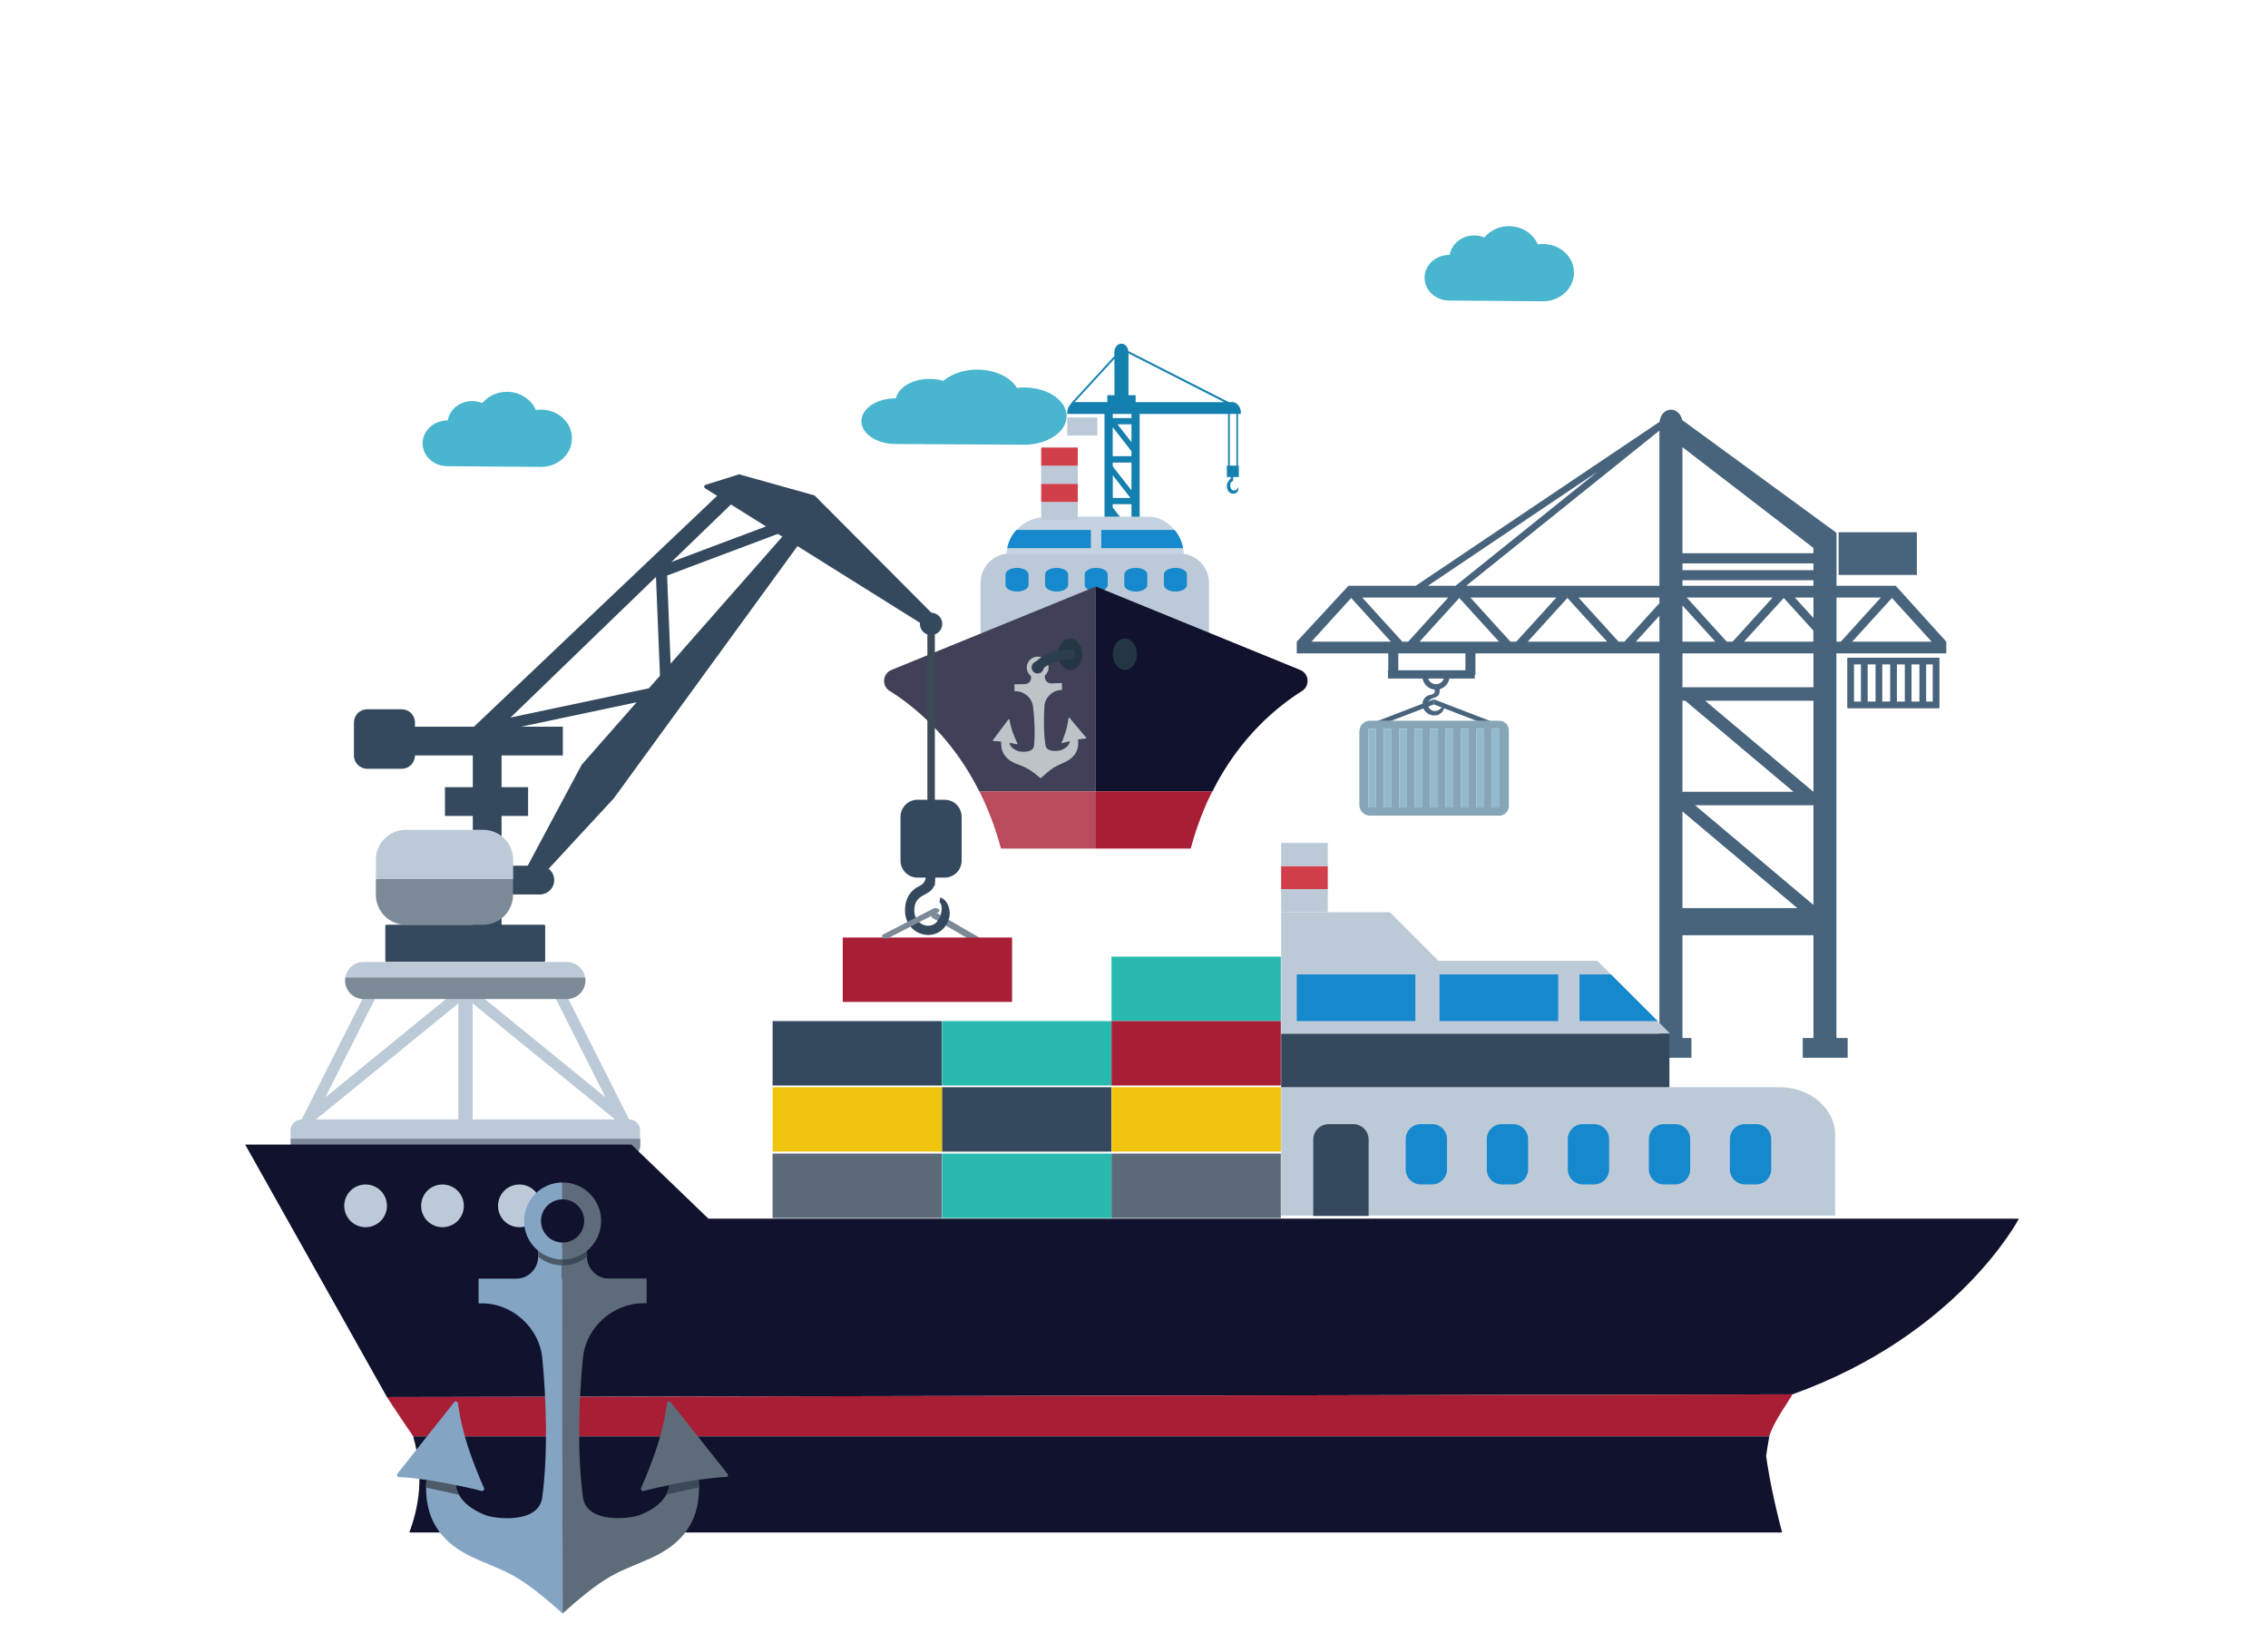 <?xml version="1.0" encoding="utf-8"?>
<!-- Generator: Adobe Illustrator 25.2.0, SVG Export Plug-In . SVG Version: 6.00 Build 0)  -->
<svg version="1.1" id="Layer_1" xmlns="http://www.w3.org/2000/svg" xmlns:xlink="http://www.w3.org/1999/xlink" x="0px" y="0px"
	 viewBox="0 0 2760.6 2000" style="enable-background:new 0 0 2760.6 2000;" xml:space="preserve">
<style type="text/css">
	.st0{fill:#49B5CE;}
	.st1{fill:#48647C;}
	.st2{fill:#86A6B7;}
	.st3{fill:#93BACC;}
	.st4{fill:#1480AF;}
	.st5{fill:#BCCAD8;}
	.st6{fill:#C5D3E1;}
	.st7{fill:#1688CD;}
	.st8{fill:#D13F4A;}
	.st9{fill:#404158;}
	.st10{fill:#B94B5D;}
	.st11{fill:#10122E;}
	.st12{fill:#A81E34;}
	.st13{fill:#243644;}
	.st14{fill:none;}
	.st15{fill:#BDC3C7;}
	.st16{fill:#2C3E50;}
	.st17{fill:#7C8A98;}
	.st18{fill:#34495E;}
	.st19{fill:#3C4A58;}
	.st20{fill:#5C6A78;}
	.st21{fill:#28BAAF;}
	.st22{fill:#F1C40F;}
	.st23{fill:#84A4C4;}
	.st24{fill:#5E6C7A;}
	.st25{fill:#4D5A68;}
</style>
<g>
</g>
<g>
	<path id="_x31_8_7_" class="st0" d="M1878.1,297c-2.2,0-4.3,0.2-6.3,0.5c-5.5-13-19.1-22.2-35.2-22.2c-12.2,0-23,5.4-29.9,13.7
		c-3.8-1.6-7.9-2.4-12.3-2.4c-15.1,0-27.6,10.2-29.8,23.6c-0.1,0-0.3,0-0.4,0c-16.7,0-30.2,12.5-30.2,27.8
		c0,15.4,13.5,27.8,30.2,27.8c15.1,0,97.9,0.9,113.9,0.9c20.8,0,37.7-15.6,37.7-34.8C1915.9,312.6,1899,297,1878.1,297z"/>
	<g>
		<path class="st1" d="M1689.8,795.3v20.5h-0.4v10.1h105.7v-4.3h0.8v-26.3h223.9v468.1h-15.7v24.1h54.7v-24.1h-10.9v-125.1h159.4
			v125.1h-13v24.1h54.7v-24.1h-13.7V795.3H2369V781l-61.5-68h-72.1v-64.6h-0.2l-187.7-137.2c-1.5-7.2-7-12.6-13.6-12.6
			c-7.3,0-13.2,6.5-13.9,14.8L1723.2,713h-81.9l-62.9,68v14.3H1689.8z M2254.5,781l48.4-53.2l-0.5-0.5h0.9l-0.5,0.5l48.4,53.2
			H2254.5z M2235.4,727.3h54l-48.8,53.7h-5.2V727.3z M2207.3,752.2l-22.6-24.9h22.6V752.2z M2207.3,781h-84.5l48.4-53.2l-0.5-0.5
			h0.9l-0.5,0.5l36.1,39.7V781H2207.3z M2108.9,781h-7.1l-48.8-53.7h104.7L2108.9,781z M2207.3,963.7h-0.1l-131.7-110.8h131.8V963.7
			z M2207.3,1101.4l-144.1-121.3h144.1V1101.4z M2047.9,987.7l139.8,117.6h-139.8L2047.9,987.7L2047.9,987.7z M2047.9,852.9h3.4
			L2183,963.7h-135.1V852.9z M2047.9,795.3h159.4v41.2h-159.4V795.3z M2047.9,737l40,44h-40L2047.9,737L2047.9,737z M2047.9,706.2
			h159.4v6.8h-159.4V706.2z M2047.9,685.7h159.4v8.3h-159.4V685.7z M2047.9,544.3l159.4,122.6v6.5h-159.4V544.3z M1645,727.3
			l-0.4,0.5L1693,781h-96.7l48.4-53.2l-0.5-0.5H1645z M1762.8,727.3L1714,781h-7.1l-48.8-53.7H1762.8z M1944.8,573.9L1771.6,713
			H1738L1944.8,573.9z M2019.8,713h-235.1l235.1-188.9V713z M1991.2,781l28.6-31.5V781H1991.2z M1970.1,781l-48.8-53.7h98.5v6.9
			l-42.6,46.8H1970.1z M1859.5,781l48.4-53.2l-0.5-0.5h0.9l-0.5,0.5l48.4,53.2H1859.5z M1838.5,781l-48.8-53.7h104.7l-48.8,53.7
			H1838.5z M1727.9,781l48.4-53.2l-0.5-0.5h0.9l-0.5,0.5l48.4,53.2H1727.9z M1702,815.8v-20.5h81.7v20.5H1702z"/>
		<g>
			<rect x="2238" y="647.8" class="st1" width="95.2" height="52"/>
			<path class="st1" d="M2248.5,862.1h112.2v-61.6h-112.2V862.1z M2344.5,808.7h8v45.2h-8V808.7z M2326.7,808.7h9.6v45.2h-9.6V808.7
				z M2308.9,808.7h9.6v45.2h-9.6V808.7z M2291.1,808.7h9.6v45.2h-9.6V808.7z M2273.3,808.7h9.6v45.2h-9.6V808.7z M2256.7,808.7h8.4
				v45.2h-8.4V808.7z"/>
		</g>
		<g id="_x31__1_">
			<g>
				<g>
					<g>
						<polygon class="st1" points="1745.3,851.2 1817.1,878.8 1815.1,884.2 1745.3,857.4 						"/>
					</g>
				</g>
			</g>
			<g>
				<path class="st1" d="M1756.1,858.3c0.1-0.5-0.1-2.6,0.5-2.9c0.5-0.2,1,1.3,1.1,1.7c0.5,1.6,0.4,3.3,0,5c-0.4,1.3-1,2.7-2.1,4.2
					c-1,1.3-2.6,2.6-4.4,3.5c-1,0.5-2.1,0.8-3.3,1v-5.4C1751.6,864.6,1755.4,861.9,1756.1,858.3z"/>
				<path class="st1" d="M1757.8,822.9c0-0.5-0.2-0.9-0.3-1.4h6.8c0,0.5,0.1,0.9,0.1,1.4c0,7.6-5.1,14-12,16c-0.1,1.4-0.2,2.8-0.3,4
					c-0.1,2.4-1.7,4.5-4.3,5.6v-15.7C1753.4,832.8,1757.8,828.4,1757.8,822.9z"/>
				<path class="st1" d="M1731.3,822.9c0-1.2,0.1-2.4,0.4-3.5h7c-0.4,1.1-0.7,2.3-0.7,3.5c0,5.5,4.4,9.9,9.9,9.9v15.7
					c-0.7,0.3-1.5,0.6-2.3,0.8c-3.4,0.7-7.5,3.6-7.7,7.2c-0.1,4.4,3.1,8.3,7.5,8.8c0.8,0.1,1.6,0.1,2.5-0.1v5.4c-1,0.2-2,0.2-3,0.2
					c-7.1-0.4-13.6-6.4-13.5-13.7c0.1-4.9,2.8-9,7.4-10.8c1.8-0.7,3.8-0.5,5.5-1.6c2.3-1.5,2.7-3.5,1.7-5.3
					C1737.7,838.4,1731.3,831.4,1731.3,822.9z"/>
			</g>
			<g>
				<polygon class="st1" points="1745.3,851.2 1673.5,878.8 1675.5,884.2 1745.3,857.4 				"/>
			</g>
			<g>
				<path class="st2" d="M1654.6,890.3v89.4c0,7.2,5.9,13.1,13.1,13.1h77.9h79.2c6.5,0,11.8-5.3,11.8-11.8v-92
					c0-6.5-5.3-11.8-11.8-11.8h-79.2h-77.9C1660.4,877.2,1654.6,883,1654.6,890.3z M1816.1,887.2h9.2v95.6h-9.2V887.2z
					 M1797.3,887.2h9.2v95.6h-9.2V887.2z M1778.5,887.2h9.2v95.6h-9.2V887.2z M1759.7,887.2h9.2v95.6h-9.2V887.2z M1741,887.2h4.6
					h4.6v95.6h-4.6h-4.6V887.2z M1722.2,887.2h9.2v95.6h-9.2V887.2z M1703.4,887.2h9.2v95.6h-9.2V887.2z M1684.6,887.2h9.2v95.6
					h-9.2V887.2z M1665.8,887.2h9.2v95.6h-9.2V887.2z"/>
				<g>
					<rect x="1816.1" y="887.2" class="st3" width="9.2" height="95.6"/>
					<rect x="1797.3" y="887.2" class="st3" width="9.2" height="95.6"/>
					<rect x="1778.5" y="887.2" class="st3" width="9.2" height="95.6"/>
					<rect x="1759.7" y="887.2" class="st3" width="9.2" height="95.6"/>
					<polygon class="st3" points="1750.2,887.2 1750.2,982.8 1745.6,982.8 1741,982.8 1741,887.2 1745.6,887.2 					"/>
					<rect x="1722.2" y="887.2" class="st3" width="9.2" height="95.6"/>
					<rect x="1703.4" y="887.2" class="st3" width="9.2" height="95.6"/>
					<rect x="1684.6" y="887.2" class="st3" width="9.2" height="95.6"/>
					<rect x="1665.8" y="887.2" class="st3" width="9.2" height="95.6"/>
				</g>
			</g>
		</g>
	</g>
	<g id="_x31_2_1_">
		<g>
			<g>
				<path class="st4" d="M1344.4,503.8v211.3h10v-35.9l22.8,29.2v6.7h10V503.8h107.6v63h-1.5v13.8h4.8c0.1,0.9,0.1,1.6,0.1,1.6
					c-2.8,2.8-5.7,6.3-4.7,11.5c0.7,4.1,3.5,6.7,6.4,7.1c2.8,0.4,7.1-0.7,7.5-5.6c0.1-1-0.2-1.8-0.8-2.3c0.1,0.1-0.1,1-0.1,1.1
					c-0.5,2.1-3,3-4.3,3c-2.4,0.1-4.8-1.3-4.8-7.3c0-3.2,3.5-4.3,3.5-4.3l0.1-4.8h6.9v-13.8h-1v-63h3.4c0-0.5,0.1-1,0.1-1.5
					c0-7.7-5.6-13.9-12.5-12.9h-2.4l-122.1-62.1c-0.6-5.1-4-9-8.3-9h-0.3c-4.6,0-8.4,4.7-8.4,10.5v4.6l-53.2,58l0.3,0.4
					c-2.8,2.4-4.5,6.2-4.5,10.5c0,0.5,0,1,0.1,1.5H1344.4z M1496.9,503.8h8v63h-8V503.8z M1377.2,697.6l-20.2-25.9h20.2V697.6z
					 M1377.2,664h-22.8v-35.3l22.8,29.2V664z M1377.2,646.9l-22.8-29.2v-4h22.8V646.9z M1354.5,606.1v-27.6l21.5,27.6H1354.5z
					 M1377.2,596.8l-22.8-29.2V563h22.8V596.8z M1377.2,555.2h-22.8V520l22.8,29.2V555.2z M1377.2,538.2l-16.9-21.7h16.9V538.2z
					 M1373.6,430.1l116.6,59.4h-107.9V481h-8.7V430.1z M1377.2,503.8v5h-22.8v-5H1377.2z M1356.5,436.7V481h-8.7v8.4h-36.2
					c-1.2-0.2-2.4-0.1-3.6,0.1L1356.5,436.7z"/>
			</g>
			<g>
				<rect x="1299" y="508.1" class="st5" width="36.7" height="22"/>
			</g>
		</g>
		<path class="st5" d="M1193.5,709.4v108.4h278.1V709.4c0-19.7-16-35.7-35.6-35.7h-206.8C1209.4,673.8,1193.5,689.7,1193.5,709.4z"
			/>
		<path class="st6" d="M1440.9,674.8c-0.1-2.6-0.3-5.1-0.8-7.6c-1.5-8.4-5.3-16.1-10.5-22.2c-8.1-9.9-19.8-16.2-31.8-16.2h-121.4
			c-16.3,0-30.1,6.2-39.1,16.2c-5.7,6.1-9.6,13.8-11.2,22.2c-0.5,2.5-0.7,5-0.8,7.6H1440.9z"/>
		<g>
			<path class="st7" d="M1382.5,691.2c-7.7,0-14,3.5-14,7.9v13c0,4.3,6.3,7.9,14,7.9s14-3.5,14-7.9v-13
				C1396.5,694.7,1390.2,691.2,1382.5,691.2z"/>
			<path class="st7" d="M1430.7,691.2c-7.7,0-14,3.5-14,7.9v13c0,4.3,6.3,7.9,14,7.9s14-3.5,14-7.9v-13
				C1444.7,694.7,1438.4,691.2,1430.7,691.2z"/>
			<path class="st7" d="M1237.9,691.2c-7.7,0-14,3.5-14,7.9v13c0,4.3,6.3,7.9,14,7.9s14-3.5,14-7.9v-13
				C1251.9,694.7,1245.6,691.2,1237.9,691.2z"/>
			<path class="st7" d="M1286.1,691.2c-7.7,0-14,3.5-14,7.9v13c0,4.3,6.3,7.9,14,7.9s14-3.5,14-7.9v-13
				C1300.1,694.7,1293.8,691.2,1286.1,691.2z"/>
			<path class="st7" d="M1334.3,691.2c-7.7,0-14,3.5-14,7.9v13c0,4.3,6.3,7.9,14,7.9s14-3.5,14-7.9v-13
				C1348.3,694.7,1342,691.2,1334.3,691.2z"/>
		</g>
		<g>
			<g>
				<rect x="1267.3" y="610.8" class="st5" width="44.6" height="22.1"/>
			</g>
			<g>
				<rect x="1267.3" y="588.8" class="st8" width="44.6" height="22.1"/>
			</g>
			<g>
				<rect x="1267.3" y="566.7" class="st5" width="44.6" height="22.1"/>
			</g>
			<g>
				<rect x="1267.3" y="544.7" class="st8" width="44.6" height="22.1"/>
			</g>
		</g>
		<path class="st9" d="M1333.8,713.9l-248.7,101.5c-10.9,4.4-12.2,19.3-2.3,25.5c28.8,18,75.6,55.3,109.2,122.3h141.8V713.9z"/>
		<path class="st10" d="M1192.1,963.2c10.2,20.4,19.3,43.5,26.2,69.6h115.6v-69.6L1192.1,963.2L1192.1,963.2z"/>
		<path class="st11" d="M1582.6,815.4l-248.7-101.5v249.4h141.8c33.6-67,80.4-104.3,109.2-122.3
			C1594.8,834.7,1593.4,819.8,1582.6,815.4z"/>
		<path class="st12" d="M1333.8,963.2v69.6h115.6c6.9-26.2,16-49.2,26.2-69.6L1333.8,963.2L1333.8,963.2z"/>
		<g>
			<path class="st13" d="M1317.4,796.3c0,10.6-6.6,19.1-14.7,19.1s-14.7-8.6-14.7-19.1c0-10.6,6.6-19.1,14.7-19.1
				S1317.4,785.7,1317.4,796.3z"/>
			<path class="st13" d="M1383.9,796.3c0,10.6-6.6,19.1-14.7,19.1s-14.7-8.6-14.7-19.1c0-10.6,6.6-19.1,14.7-19.1
				C1377.4,777.2,1383.9,785.7,1383.9,796.3z"/>
		</g>
		<g>
			<g>
				<path class="st14" d="M1262.8,804.9C1262.8,804.9,1262.7,804.9,1262.8,804.9c-4.1,0.2-7.3,3.6-7.2,7.6c0.1,4.1,3.5,7.3,7.5,7.2
					h0.1c4.1-0.1,7.3-3.5,7.2-7.6C1270.3,808,1266.9,804.8,1262.8,804.9z"/>
			</g>
			<g>
				<polygon class="st14" points="1263.4,832.2 1263.4,832.2 1263.3,827.6 				"/>
			</g>
			<path class="st15" d="M1321.5,898.9c0.6,0,0.9-0.7,0.5-1.2l-20.2-24c-0.4-0.5-1.2-0.3-1.2,0.4c-0.6,4.8-1.6,10.3-3.5,16.4
				c-1.2,3.7-3.2,9.4-4.7,13c-0.3,0.6,0.3,1.2,0.9,1c0.8-0.3,1.9-0.5,3.1-0.9l0,0c1.7-0.4,3.6-0.9,5.8-1.4c-0.2,1.1-0.5,2.2-1,3.3
				c-1.3,2.6-3.9,5.1-8.7,7.2c-3.6,1.5-18.4,3.6-19.9-5.5c-2.4-15-2.3-33.8-1.3-48.1c0.8-10.3,9.8-18.9,20.1-19.2h1.3l-0.2-8.5
				l-13,0.4c-4.1,0.1-7.6-3.2-7.7-7.3l-0.1-2.1c2.9-2.5,4.7-6.2,4.6-10.3c-0.2-7.3-6.3-13.1-13.6-12.9h-0.1
				c-7.3,0.2-13,6.3-12.8,13.6c0.1,4.1,2.1,7.7,5.1,10l0.1,2.1c0.1,4.1-3.2,7.6-7.3,7.7l-13,0.3l0.2,8.5h1.3
				c10.3-0.3,19.7,7.9,21.1,18.1c1.8,14.2,2.9,33,1.3,48.1c-1,9.1-15.9,7.9-19.6,6.5c-4.9-1.8-7.6-4.2-9.1-6.6
				c-0.7-1.1-1-2.2-1.2-3.3c0.3,0,0.6,0.1,0.9,0.1c0.3,0.1,0.7,0.1,1,0.2c0.2,0,0.5,0.1,0.7,0.1c2.6,0.5,4.8,0.9,6.3,1.3
				c0.6,0.1,1.1-0.5,0.8-1c-1.7-3.5-4-9.1-5.4-12.8c-2.2-5.9-3.5-11.4-4.3-16.1c-0.1-0.6-0.9-0.8-1.3-0.3l-18.8,25.1
				c-0.4,0.5,0,1.2,0.6,1.2c2,0,5.1,0.2,8.6,0.6c0.3,0,0.5,0.1,0.8,0.1c0,0.9-0.1,1.8,0,2.7c0.1,5.7,1.6,11.1,5.6,15.7
				c6.8,8,16.7,9.2,25.5,13.9c5.9,3.1,11.9,8.1,17,12.4c4.9-4.6,10.6-9.8,16.3-13.3c8.5-5.1,18.4-6.9,24.7-15.2
				c3.7-4.8,4.9-10.4,4.7-16.1c0-0.9-0.1-1.7-0.2-2.6c0.1,0,0.3,0,0.4-0.1C1316.2,899.4,1319.4,899,1321.5,898.9z M1263.2,819.8
				C1263.2,819.8,1263.1,819.8,1263.2,819.8c-4.2,0.1-7.5-3.2-7.6-7.2c-0.1-4.1,3.1-7.5,7.1-7.6h0.1c4.1-0.1,7.5,3.1,7.6,7.2
				C1270.5,816.2,1267.3,819.7,1263.2,819.8z"/>
		</g>
		<g>
			<path class="st7" d="M1327.8,645v22.2H1226c1.6-8.4,5.5-16.1,11.2-22.2H1327.8z"/>
			<path class="st7" d="M1440.1,667.2h-99.6V645h89.1C1434.9,651.1,1438.6,658.8,1440.1,667.2z"/>
		</g>
		<g>
			<path class="st16" d="M1262.9,818.3c-1.1,0-2.3-0.3-3.3-1c-2.8-1.8-3.6-5.4-1.9-8.2c1.1-1.7,11.2-16.6,44.5-18.9
				c3.3-0.3,6.2,2.3,6.5,5.6c0.2,3.3-2.3,6.2-5.6,6.5c-27,1.9-35,13.2-35.1,13.3C1266.9,817.4,1264.9,818.3,1262.9,818.3z"/>
		</g>
	</g>
	<path id="_x31_8_1_" class="st0" d="M1246.4,471.6c-3,0-5.9,0.2-8.7,0.5c-7.5-13-26.3-22.2-48.3-22.2c-16.8,0-31.6,5.4-41.1,13.7
		c-5.2-1.6-10.9-2.4-16.9-2.4c-20.7,0-37.9,10.2-40.9,23.6c-0.2,0-0.4,0-0.5,0c-22.9,0-41.5,12.5-41.5,27.8
		c0,15.4,18.6,27.8,41.5,27.8c20.7,0,134.4,0.9,156.5,0.9c28.6,0,51.8-15.6,51.8-34.8C1298.2,487.2,1275,471.6,1246.4,471.6z"/>
	<path id="_x31_8_5_" class="st0" d="M658.5,498.6c-2.2,0-4.3,0.2-6.3,0.5c-5.5-13-19.1-22.2-35.2-22.2c-12.2,0-23,5.4-29.9,13.7
		c-3.8-1.6-7.9-2.4-12.3-2.4c-15.1,0-27.6,10.2-29.8,23.6c-0.1,0-0.3,0-0.4,0c-16.7,0-30.2,12.5-30.2,27.8
		c0,15.4,13.5,27.8,30.2,27.8c15.1,0,97.9,0.9,113.9,0.9c20.8,0,37.7-15.6,37.7-34.8C696.2,514.2,679.3,498.6,658.5,498.6z"/>
	<g id="_x31_0">
		<g>
			<path class="st17" d="M1192.6,1149.6c-1.1,0-2.2-0.3-3.1-0.8l-54.1-31.3c-2.1-1.2-2.5-3.5-0.8-5s4.8-1.8,6.9-0.6l54.1,31.3
				c2.1,1.2,2.5,3.5,0.8,5C1195.5,1149.1,1194.1,1149.6,1192.6,1149.6z"/>
		</g>
		<g>
			<g>
				<g>
					<path class="st18" d="M674.6,1071.2L674.6,1071.2c0,9.7-7.8,17.5-17.5,17.5H459.8v-35h197.3
						C666.8,1053.7,674.6,1061.5,674.6,1071.2z"/>
				</g>
				<g>
					<rect x="541.6" y="958.1" class="st18" width="101.2" height="35"/>
				</g>
				<g>
					<rect x="575.5" y="884.5" class="st18" width="35" height="275.5"/>
				</g>
				<g>
					<path class="st18" d="M470.6,1170.8H662c0.9,0,1.6-0.7,1.6-1.6v-42.1c0-0.9-0.7-1.6-1.6-1.6H470.6c-0.9,0-1.6,0.7-1.6,1.6v42.1
						C469.1,1170.1,469.8,1170.8,470.6,1170.8z"/>
				</g>
				<g>
					<path class="st17" d="M779.4,1385.9v8.3c0,7.5-6.1,13.6-13.6,13.6h-6.5v31c0,8.1-6.5,14.6-14.6,14.6h-38.2
						c-8.1,0-14.6-6.5-14.6-14.6v-31H566.6H441.2v31c0,8.1-6.5,14.6-14.6,14.6h-38.2c-8.1,0-14.6-6.5-14.6-14.6v-31h-6.5
						c-7.5,0-13.6-6.1-13.6-13.6v-8.3H779.4z"/>
					<path class="st5" d="M765.8,1362.5l-80-158.5l-12.1,6.1l63.3,125.5l-170.5-138.9L396,1335.6l63.3-125.5l-12.1-6.1l-80,158.5
						c-7.5,0-13.6,6.1-13.6,13.6v9.8h425.6v-9.8C779.4,1368.6,773.3,1362.5,765.8,1362.5z M557.9,1221.3v141.2H384.6L557.9,1221.3z
						 M575.3,1362.5v-141.2l173.3,141.2H575.3z"/>
				</g>
				<g>
					<path class="st5" d="M457.5,1046.5c0-20.1,16.3-36.5,36.5-36.5h94.1c20.1,0,36.5,16.3,36.5,36.5v23.6h-167L457.5,1046.5
						L457.5,1046.5z"/>
					<path class="st17" d="M624.5,1070.1v19c0,20.1-16.3,36.5-36.5,36.5h-94c-20.1,0-36.5-16.3-36.5-36.5v-19H624.5z"/>
				</g>
				<g>
					<g>
						<polygon class="st18" points="648.8,1078 747.2,971.6 985.1,644.9 968.9,634.2 708,930.8 639,1059.9 						"/>
					</g>
					<g>
						<polygon class="st18" points="875.7,600.8 577,884.4 591.8,902 895.9,608 						"/>
					</g>
					<g>
						<polygon class="st18" points="602.5,891.2 817.8,845.7 812,700.5 971.3,640.6 966.5,627.9 798,691.2 803.8,834.8 599.7,877.9 
													"/>
					</g>
					<g>
						<rect x="1128.8" y="766.5" class="st19" width="9.1" height="311.5"/>
					</g>
					<g>
						<path class="st18" d="M1133.3,766.5l8.3-12.8L991.5,603l-91.9-25.7l-40.8,12.8c-1.9,0.6-2.3,3.2-0.5,4.3L1133.3,766.5z"/>
					</g>
					<g>
						<path class="st18" d="M1119.7,759.4c0,7.5,6.1,13.6,13.6,13.6s13.6-6.1,13.6-13.6s-6.1-13.6-13.6-13.6
							S1119.7,751.8,1119.7,759.4z"/>
					</g>
				</g>
				<g>
					<rect x="442" y="884.5" class="st18" width="243.1" height="35"/>
				</g>
				<g>
					<path class="st5" d="M442.6,1170.8h247.3c11.2,0,20.4,8.1,22.3,18.8H420.4C422.2,1179,431.4,1170.8,442.6,1170.8z"/>
					<path class="st17" d="M712.2,1189.6c0.2,1.3,0.4,2.5,0.4,3.8c0,12.5-10.1,22.6-22.6,22.6H442.6c-12.5,0-22.6-10.1-22.6-22.6
						c0-1.3,0.2-2.6,0.4-3.8H712.2z"/>
				</g>
			</g>
			<path class="st18" d="M1116.8,973.4h33c11.4,0,20.7,9.3,20.7,20.7v53.4c0,11.4-9.3,20.7-20.7,20.7h-33
				c-11.4,0-20.7-9.3-20.7-20.7v-53.4C1096.1,982.7,1105.4,973.4,1116.8,973.4z"/>
			<g>
				<path class="st18" d="M1155.1,1118c2.8-9.4-1-22.5-10.7-25.7l-0.8,5.9c5.7,2.9,2.5,30.9-15.9,28.4c-7.1-1-14.8-7.1-14.8-18.2
					c-0.2-21.8,19.4-16.6,24.3-30.8c0.5-1.5,1.7-13,1.1-13H1127v1.6c0,5.1-2.8,9.9-7.4,12c-9.2,4.1-18.2,13.1-18,30.4
					C1101.9,1141.4,1145.7,1149.8,1155.1,1118z"/>
			</g>
			<path class="st18" d="M446.9,863.3H489c8.9,0,16.1,7.2,16.1,16.1v40.2c0,8.9-7.2,16.1-16.1,16.1h-42.1c-8.9,0-16.1-7.2-16.1-16.1
				v-40.2C430.8,870.5,438,863.3,446.9,863.3z"/>
		</g>
		<g>
			<path class="st5" d="M2233.7,1479.5v-98.2c0-32-30.2-58-67.4-58h-606.9v156.2H2233.7z"/>
		</g>
		<g>
			<path class="st11" d="M862.3,1483.3l-93.7-90.2H298.4L471,1700.5l1710.8-3.4c202-72.3,275.6-213.8,275.6-213.8L862.3,1483.3
				L862.3,1483.3z"/>
		</g>
		<g>
			<path class="st12" d="M2181.8,1697.1L471,1700.5c0,0,14.3,22.1,31.9,47.6h1650.7C2159.2,1729.5,2177.4,1705.6,2181.8,1697.1z"/>
		</g>
		<g>
			<path class="st11" d="M498.2,1865.3h1671c-9.1-34.2-15.8-67-19.5-93.2c1.1-7.4,2.4-15.5,3.9-23.9H502.9
				C516.8,1796.8,509.5,1834.9,498.2,1865.3z"/>
		</g>
		<g>
			<g>
				<path class="st7" d="M1743,1368.2h-13.7c-10.1,0-18.3,8.2-18.3,18.3v36.8c0,10.1,8.2,18.3,18.3,18.3h13.7
					c10.1,0,18.3-8.2,18.3-18.3v-36.8C1761.4,1376.4,1753.2,1368.2,1743,1368.2z"/>
			</g>
			<g>
				<path class="st7" d="M1841.7,1368.2H1828c-10.1,0-18.3,8.2-18.3,18.3v36.8c0,10.1,8.2,18.3,18.3,18.3h13.7
					c10.1,0,18.3-8.2,18.3-18.3v-36.8C1860,1376.4,1851.8,1368.2,1841.7,1368.2z"/>
			</g>
			<g>
				<path class="st7" d="M1940.3,1368.2h-13.7c-10.1,0-18.3,8.2-18.3,18.3v36.8c0,10.1,8.2,18.3,18.3,18.3h13.7
					c10.1,0,18.3-8.2,18.3-18.3v-36.8C1958.6,1376.4,1950.4,1368.2,1940.3,1368.2z"/>
			</g>
			<g>
				<path class="st7" d="M2039,1368.2h-13.7c-10.1,0-18.3,8.2-18.3,18.3v36.8c0,10.1,8.2,18.3,18.3,18.3h13.7
					c10.1,0,18.3-8.2,18.3-18.3v-36.8C2057.3,1376.4,2049.1,1368.2,2039,1368.2z"/>
			</g>
			<g>
				<path class="st7" d="M2137.6,1368.2h-13.7c-10.1,0-18.3,8.2-18.3,18.3v36.8c0,10.1,8.2,18.3,18.3,18.3h13.7
					c10.1,0,18.3-8.2,18.3-18.3v-36.8C2155.9,1376.4,2147.7,1368.2,2137.6,1368.2z"/>
			</g>
		</g>
		<g>
			<path class="st18" d="M1647,1368.2h-29.5c-10.5,0-19,8.5-19,18.9v92.9h67.4v-92.9C1665.9,1376.7,1657.5,1368.2,1647,1368.2z"/>
		</g>
		<g>
			<polygon class="st5" points="2032.1,1257.2 2032.1,1258.2 1559.4,1258.2 1559.4,1169.5 1944.3,1169.5 			"/>
		</g>
		<g>
			<rect x="1559.4" y="1258.2" class="st18" width="472.6" height="65.1"/>
		</g>
		<g>
			<rect x="1578.4" y="1186" class="st7" width="144.4" height="56.8"/>
		</g>
		<g>
			<rect x="1752.2" y="1186" class="st7" width="144.4" height="56.8"/>
		</g>
		<g>
			<polygon class="st7" points="2017.7,1242.8 1922.6,1242.8 1922.6,1186 1960.9,1186 			"/>
		</g>
		<g>
			<polygon class="st5" points="1753.3,1171.9 1691.8,1110.3 1559.4,1110.3 1559.4,1171.9 			"/>
		</g>
		<g>
			<rect x="1559.4" y="1082.2" class="st5" width="56.8" height="28.1"/>
		</g>
		<g>
			<rect x="1559.4" y="1054.1" class="st8" width="56.8" height="28.1"/>
		</g>
		<g>
			<rect x="1559.4" y="1026" class="st5" width="56.8" height="28.1"/>
		</g>
		<g>
			<g>
				<path class="st5" d="M471,1467.7c0,14.4-11.6,26-26,26s-26-11.6-26-26s11.6-26,26-26S471,1453.3,471,1467.7z"/>
			</g>
			<g>
				<path class="st5" d="M564.6,1467.7c0,14.4-11.6,26-26,26s-26-11.6-26-26s11.6-26,26-26S564.6,1453.3,564.6,1467.7z"/>
			</g>
			<g>
				<path class="st5" d="M658.2,1467.7c0,14.4-11.6,26-26,26s-26-11.6-26-26s11.6-26,26-26C646.6,1441.7,658.2,1453.3,658.2,1467.7z
					"/>
			</g>
		</g>
		<g>
			<g>
				<rect x="940.4" y="1404.1" class="st20" width="206.1" height="78.4"/>
			</g>
			<g>
				<rect x="1146.7" y="1404.1" class="st21" width="206.1" height="78.4"/>
			</g>
			<g>
				<rect x="1352.9" y="1404.1" class="st20" width="206.1" height="78.4"/>
			</g>
		</g>
		<g>
			<g>
				<rect x="1353" y="1323.3" class="st22" width="206.1" height="78.4"/>
			</g>
			<g>
				<rect x="1146.6" y="1323.3" class="st18" width="206.1" height="78.4"/>
			</g>
			<g>
				<rect x="940.4" y="1323.3" class="st22" width="206.1" height="78.4"/>
			</g>
		</g>
		<g>
			<rect x="1025.8" y="1141.1" class="st12" width="206.1" height="78.4"/>
		</g>
		<g>
			<g>
				<rect x="940.4" y="1242.8" class="st18" width="206.1" height="78.4"/>
			</g>
			<g>
				<rect x="1352.9" y="1164.4" class="st21" width="206.1" height="78.4"/>
			</g>
			<g>
				<rect x="1146.7" y="1242.8" class="st21" width="206.1" height="78.4"/>
			</g>
			<g>
				<rect x="1352.9" y="1242.8" class="st12" width="206.1" height="78.4"/>
			</g>
		</g>
		<g>
			<path class="st17" d="M1078.3,1142.4c-1.4,0-2.7-0.4-3.6-1.1c-1.6-1.3-1.3-3.2,0.7-4.2l60.6-31.2c2-1,4.9-0.8,6.5,0.5
				s1.3,3.2-0.7,4.2l-60.6,31.2C1080.3,1142.2,1079.3,1142.4,1078.3,1142.4z"/>
		</g>
	</g>
	<g id="_x34_">
		<g>
			<path class="st23" d="M684.8,1556.2v407.6c-17.8-15.7-38.4-33.7-59-45.4c-30.7-17.4-65.6-22.6-89-51.5
				c-13.4-16.6-18.3-36-18.2-56.2c0-3.1,0.2-6.3,0.4-9.4c-1-0.1-1.9-0.3-2.9-0.4c-12.3-1.8-23.3-3-30.3-3c-2.2,0-3.3-2.5-2-4.3
				l69-86.9c1.4-1.8,4.2-1,4.5,1.2c2.4,16.8,6.6,36.4,13.8,57.5c4.5,13.1,12.2,33,18,45.7c0.9,2-0.9,4.2-3.1,3.6
				c-5.2-1.5-13-3.3-22-5.2c-0.8-0.1-1.7-0.3-2.6-0.5c-1.1-0.2-2.3-0.5-3.5-0.7c-1.1-0.2-2.2-0.4-3.3-0.6c0.6,3.9,1.9,7.9,4.1,11.8
				c4.9,8.8,14.3,17.4,31.5,24.4c12.7,5.1,65.5,11,69.8-21.3c7.1-53.3,5-119.7,0-170.2c-3.7-36.3-36.5-66-72.8-66h-4.7v-30.1h45.9
				c14.7,0,26.5-11.9,26.6-26.6v-10.4h29.2v37L684.8,1556.2L684.8,1556.2z"/>
			<path class="st24" d="M883.6,1797.8c-7.2,0-18.8,1.3-31.6,3.2c-0.5,0-1,0.1-1.5,0.2c0.2,3.1,0.3,6.1,0.4,9.1
				c0.2,20.3-4.7,39.8-18.1,56.6c-23.3,29-58.3,34.1-89,51.5c-20.6,11.6-41.2,29.7-59,45.4l-0.5-407.6v-16v-21h30.2v10.4
				c0.1,14.7,12,26.6,26.7,26.6h45.9v30.1h-4.7c-36.3,0-69.2,29.6-72.8,66c-5.1,50.5-7.2,116.9,0,170.2
				c4.3,32.2,57.1,26.4,69.8,21.3c17.5-7.1,26.9-15.8,31.6-24.7c2.1-3.8,3.3-7.7,3.9-11.5c-7.5,1.5-14.6,3-20.5,4.4v0.1
				c-4.3,1-8.1,1.9-11,2.7c-2.1,0.6-4-1.6-3.1-3.6c5.8-12.7,13.5-32.6,17.9-45.7c7.3-21.1,11.4-40.8,13.8-57.5
				c0.3-2.2,3.1-2.9,4.4-1.2l69,86.9C887,1795.3,885.8,1797.8,883.6,1797.8z"/>
		</g>
		<path class="st25" d="M655.1,1521.2v8.4c8,6.5,18.1,10.5,29.2,10.6h0.2v-19H655.1z"/>
		<path class="st19" d="M684.5,1521.2v19h0.3c11.3,0,21.6-4,29.7-10.6v-8.4H684.5z"/>
		<g>
			<path class="st23" d="M658.5,1486.1c0-14.4,11.6-26.1,26-26.3v-20.6c-25.7,0.2-46.6,21.1-46.6,46.9s20.8,46.7,46.6,46.9v-20.6
				C670.1,1512.1,658.5,1500.5,658.5,1486.1z"/>
			<path class="st24" d="M684.8,1439.2c-0.1,0-0.2,0-0.3,0v20.6c0.1,0,0.2,0,0.3,0c14.5,0,26.3,11.8,26.3,26.3s-11.8,26.3-26.3,26.3
				c-0.1,0-0.2,0-0.3,0v20.6c0.1,0,0.2,0,0.3,0c25.9,0,46.9-21,46.9-46.9S710.7,1439.2,684.8,1439.2z"/>
		</g>
		<path class="st25" d="M518.7,1810.6c0-3.1,0.2-6.3,0.4-9.4c-1-0.1-1.9-0.3-2.9-0.4v-0.2c0,0,23.9,3.9,41.7,7.6
			c-1.1-0.2-2.2-0.4-3.3-0.6c0.6,3.9,1.9,7.9,4.1,11.8L518.7,1810.6z"/>
		<path class="st19" d="M850.5,1801.2c0.2,3.1,0.3,6.1,0.4,9.1L811,1819c2.1-3.8,3.3-7.7,3.9-11.5c-7.5,1.5-14.6,3-20.5,4.4
			c12.9-4,57.4-11.3,57.4-11.3l0.1,0.4C851.5,1801.1,851,1801.1,850.5,1801.2z"/>
	</g>
</g>
<rect x="4199.6" y="910.7" class="st11" width="1918.6" height="1918.6"/>
<rect x="3348.4" y="1126.6" class="st12" width="656" height="656"/>
</svg>